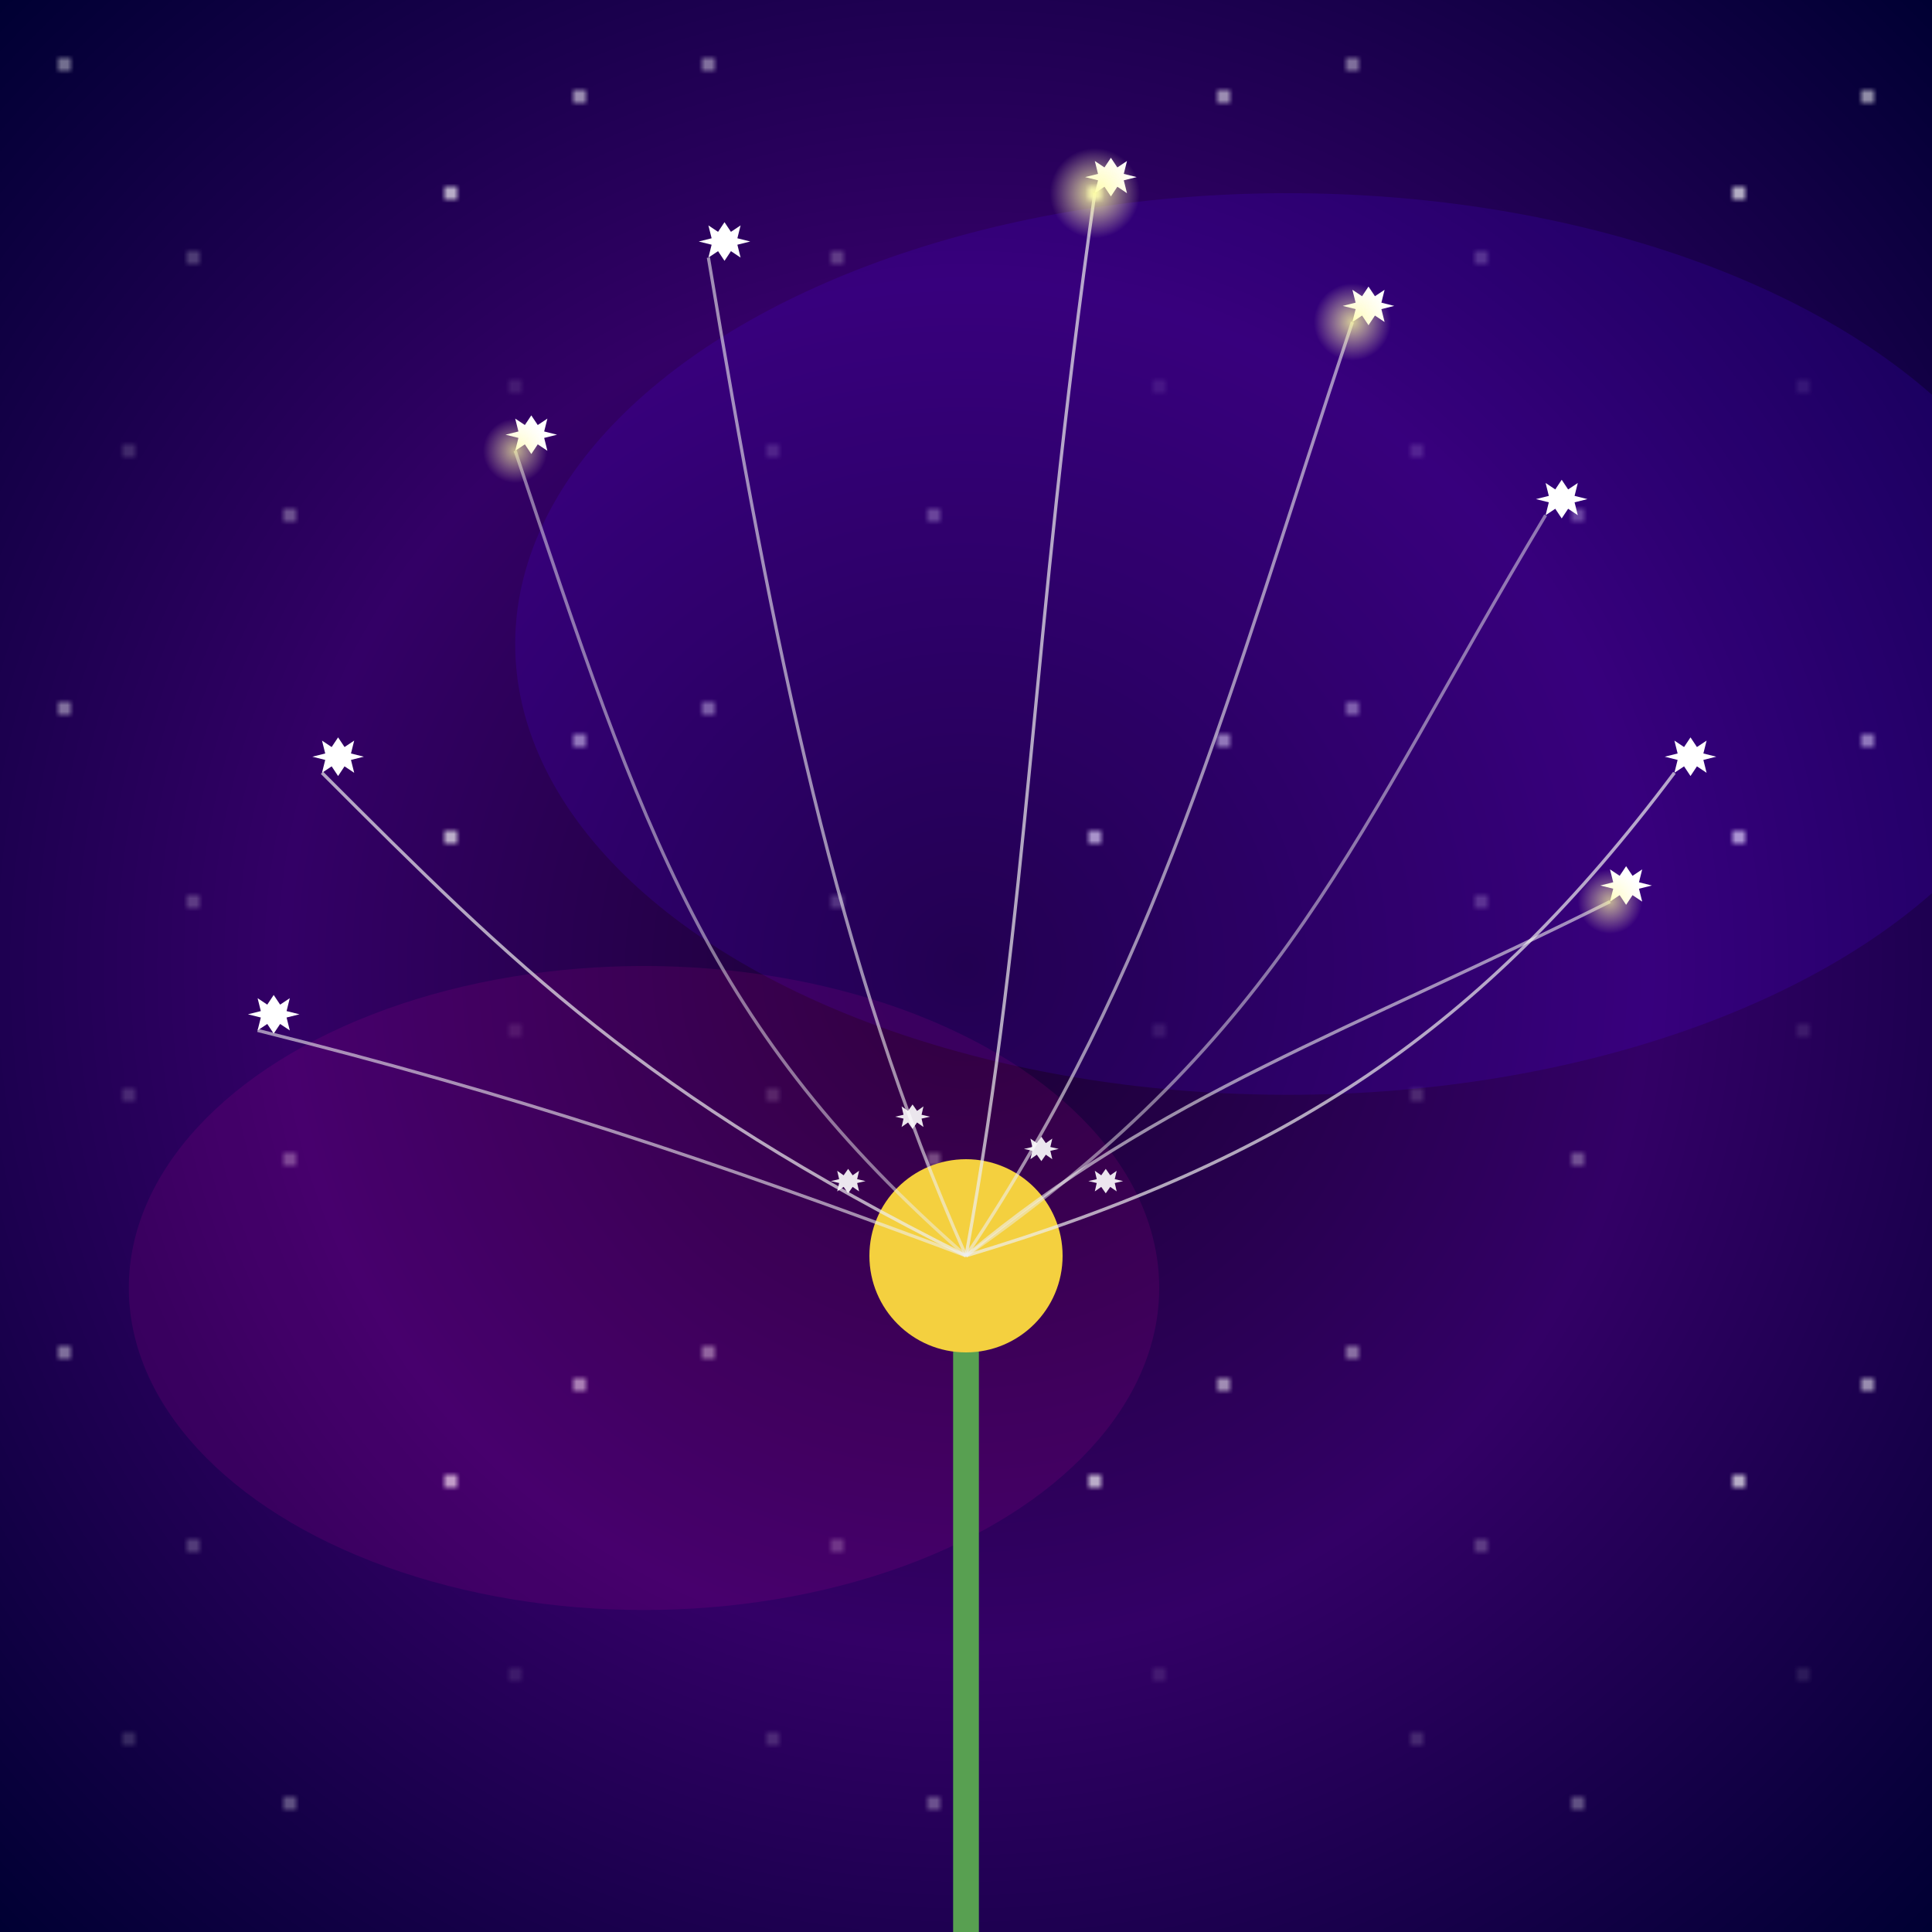 <svg viewBox="0 0 300 300" xmlns="http://www.w3.org/2000/svg">
  <defs>
    <radialGradient id="skyGradient" cx="50%" cy="50%" r="70%" fx="50%" fy="50%">
      <stop offset="0%" stop-color="#1a0033" />
      <stop offset="50%" stop-color="#330066" />
      <stop offset="100%" stop-color="#000033" />
    </radialGradient>
    <radialGradient id="starGlow" cx="50%" cy="50%" r="50%" fx="50%" fy="50%">
      <stop offset="0%" stop-color="#ffffa0" />
      <stop offset="100%" stop-color="#fff8c0" stop-opacity="0" />
    </radialGradient>
    <filter id="glow" x="-50%" y="-50%" width="200%" height="200%">
      <feGaussianBlur stdDeviation="2" result="blur" />
      <feComposite in="SourceGraphic" in2="blur" operator="over" />
    </filter>
    <pattern id="stars" x="0" y="0" width="100" height="100" patternUnits="userSpaceOnUse">
      <circle cx="10" cy="10" r="0.8" fill="white" />
      <circle cx="30" cy="40" r="0.6" fill="white" />
      <circle cx="70" cy="30" r="1" fill="white" />
      <circle cx="45" cy="80" r="0.7" fill="white" />
      <circle cx="90" cy="15" r="0.9" fill="white" />
      <circle cx="20" cy="70" r="0.5" fill="white" />
      <circle cx="80" cy="60" r="0.4" fill="white" />
    </pattern>
  </defs>
  
  <!-- Cosmic background -->
  <rect x="0" y="0" width="300" height="300" fill="url(#skyGradient)" />
  <rect x="0" y="0" width="300" height="300" fill="url(#stars)" opacity="0.9" />
  
  <!-- Cosmic nebula effects -->
  <ellipse cx="200" cy="100" rx="120" ry="70" fill="#5000ff" opacity="0.15" />
  <ellipse cx="100" cy="200" rx="80" ry="50" fill="#ff00aa" opacity="0.1" />
  
  <!-- Dandelion stem -->
  <path d="M150,300 C150,250 150,220 150,200" stroke="#58a051" stroke-width="4" fill="none" />
  
  <!-- Dandelion center -->
  <circle cx="150" cy="195" r="15" fill="#f4d03f" />
  
  <!-- Dandelion seed paths -->
  <g>
    <path d="M150,195 C180,170 210,160 250,140" fill="none" stroke="#eee" stroke-width="0.5" opacity="0.6" />
    <path d="M150,195 C200,180 230,160 260,120" fill="none" stroke="#eee" stroke-width="0.5" opacity="0.7" />
    <path d="M150,195 C200,160 210,130 240,80" fill="none" stroke="#eee" stroke-width="0.5" opacity="0.5" />
    <path d="M150,195 C180,150 190,110 210,50" fill="none" stroke="#eee" stroke-width="0.5" opacity="0.6" />
    <path d="M150,195 C160,140 160,100 170,30" fill="none" stroke="#eee" stroke-width="0.5" opacity="0.7" />
    <path d="M150,195 C130,150 120,100 110,40" fill="none" stroke="#eee" stroke-width="0.5" opacity="0.6" />
    <path d="M150,195 C110,160 100,130 80,70" fill="none" stroke="#eee" stroke-width="0.5" opacity="0.5" />
    <path d="M150,195 C100,170 80,150 50,120" fill="none" stroke="#eee" stroke-width="0.5" opacity="0.7" />
    <path d="M150,195 C110,180 80,170 40,160" fill="none" stroke="#eee" stroke-width="0.5" opacity="0.6" />
  </g>
  
  <!-- Star-shaped seeds -->
  <g filter="url(#glow)">
    <path d="M250,140 l1.5,-1 l1,1.5 l1,-1.5 l1.5,1 l-0.5,-2 l2,-0.5 l-2,-0.5 l0.5,-2 l-1.5,1 l-1,-1.5 l-1,1.5 l-1.5,-1 l0.5,2 l-2,0.5 l2,0.5z" fill="white" />
    <path d="M260,120 l1.5,-1 l1,1.5 l1,-1.5 l1.5,1 l-0.5,-2 l2,-0.5 l-2,-0.5 l0.5,-2 l-1.5,1 l-1,-1.5 l-1,1.5 l-1.5,-1 l0.5,2 l-2,0.5 l2,0.5z" fill="white" />
    <path d="M240,80 l1.5,-1 l1,1.5 l1,-1.5 l1.5,1 l-0.5,-2 l2,-0.5 l-2,-0.5 l0.5,-2 l-1.5,1 l-1,-1.5 l-1,1.5 l-1.5,-1 l0.5,2 l-2,0.5 l2,0.5z" fill="white" />
    <path d="M210,50 l1.5,-1 l1,1.5 l1,-1.5 l1.5,1 l-0.5,-2 l2,-0.5 l-2,-0.5 l0.5,-2 l-1.5,1 l-1,-1.5 l-1,1.5 l-1.5,-1 l0.5,2 l-2,0.5 l2,0.5z" fill="white" />
    <path d="M170,30 l1.5,-1 l1,1.5 l1,-1.5 l1.5,1 l-0.5,-2 l2,-0.5 l-2,-0.5 l0.5,-2 l-1.5,1 l-1,-1.5 l-1,1.5 l-1.5,-1 l0.5,2 l-2,0.5 l2,0.5z" fill="white" />
    <path d="M110,40 l1.5,-1 l1,1.5 l1,-1.5 l1.5,1 l-0.5,-2 l2,-0.5 l-2,-0.5 l0.5,-2 l-1.5,1 l-1,-1.5 l-1,1.5 l-1.5,-1 l0.5,2 l-2,0.5 l2,0.5z" fill="white" />
    <path d="M80,70 l1.5,-1 l1,1.5 l1,-1.5 l1.5,1 l-0.5,-2 l2,-0.5 l-2,-0.5 l0.5,-2 l-1.5,1 l-1,-1.5 l-1,1.5 l-1.5,-1 l0.5,2 l-2,0.5 l2,0.5z" fill="white" />
    <path d="M50,120 l1.5,-1 l1,1.5 l1,-1.5 l1.5,1 l-0.5,-2 l2,-0.5 l-2,-0.5 l0.5,-2 l-1.5,1 l-1,-1.5 l-1,1.5 l-1.5,-1 l0.5,2 l-2,0.5 l2,0.5z" fill="white" />
    <path d="M40,160 l1.5,-1 l1,1.5 l1,-1.5 l1.5,1 l-0.5,-2 l2,-0.5 l-2,-0.5 l0.5,-2 l-1.5,1 l-1,-1.5 l-1,1.5 l-1.5,-1 l0.5,2 l-2,0.5 l2,0.5z" fill="white" />
  </g>
  
  <!-- Glowing effect for some stars -->
  <circle cx="250" cy="140" r="5" fill="url(#starGlow)" opacity="0.7" />
  <circle cx="210" cy="50" r="6" fill="url(#starGlow)" opacity="0.8" />
  <circle cx="80" cy="70" r="5" fill="url(#starGlow)" opacity="0.7" />
  <circle cx="170" cy="30" r="7" fill="url(#starGlow)" opacity="0.9" />
  
  <!-- Smaller seeds near the dandelion -->
  <g opacity="0.9">
    <path d="M160,180 l1,-0.7 l0.7,1 l0.7,-1 l1,0.7 l-0.3,-1.3 l1.3,-0.3 l-1.3,-0.3 l0.3,-1.3 l-1,0.7 l-0.7,-1 l-0.7,1 l-1,-0.7 l0.3,1.3 l-1.3,0.3 l1.3,0.3z" fill="white" />
    <path d="M170,185 l1,-0.7 l0.7,1 l0.7,-1 l1,0.7 l-0.3,-1.3 l1.3,-0.3 l-1.3,-0.3 l0.3,-1.3 l-1,0.7 l-0.7,-1 l-0.7,1 l-1,-0.7 l0.3,1.3 l-1.3,0.3 l1.3,0.3z" fill="white" />
    <path d="M140,175 l1,-0.7 l0.7,1 l0.7,-1 l1,0.7 l-0.3,-1.3 l1.3,-0.3 l-1.3,-0.3 l0.3,-1.3 l-1,0.7 l-0.7,-1 l-0.7,1 l-1,-0.7 l0.3,1.3 l-1.3,0.3 l1.3,0.3z" fill="white" />
    <path d="M130,185 l1,-0.7 l0.7,1 l0.7,-1 l1,0.7 l-0.3,-1.3 l1.3,-0.3 l-1.3,-0.3 l0.3,-1.3 l-1,0.7 l-0.7,-1 l-0.7,1 l-1,-0.7 l0.3,1.3 l-1.3,0.3 l1.3,0.3z" fill="white" />
  </g>
</svg>